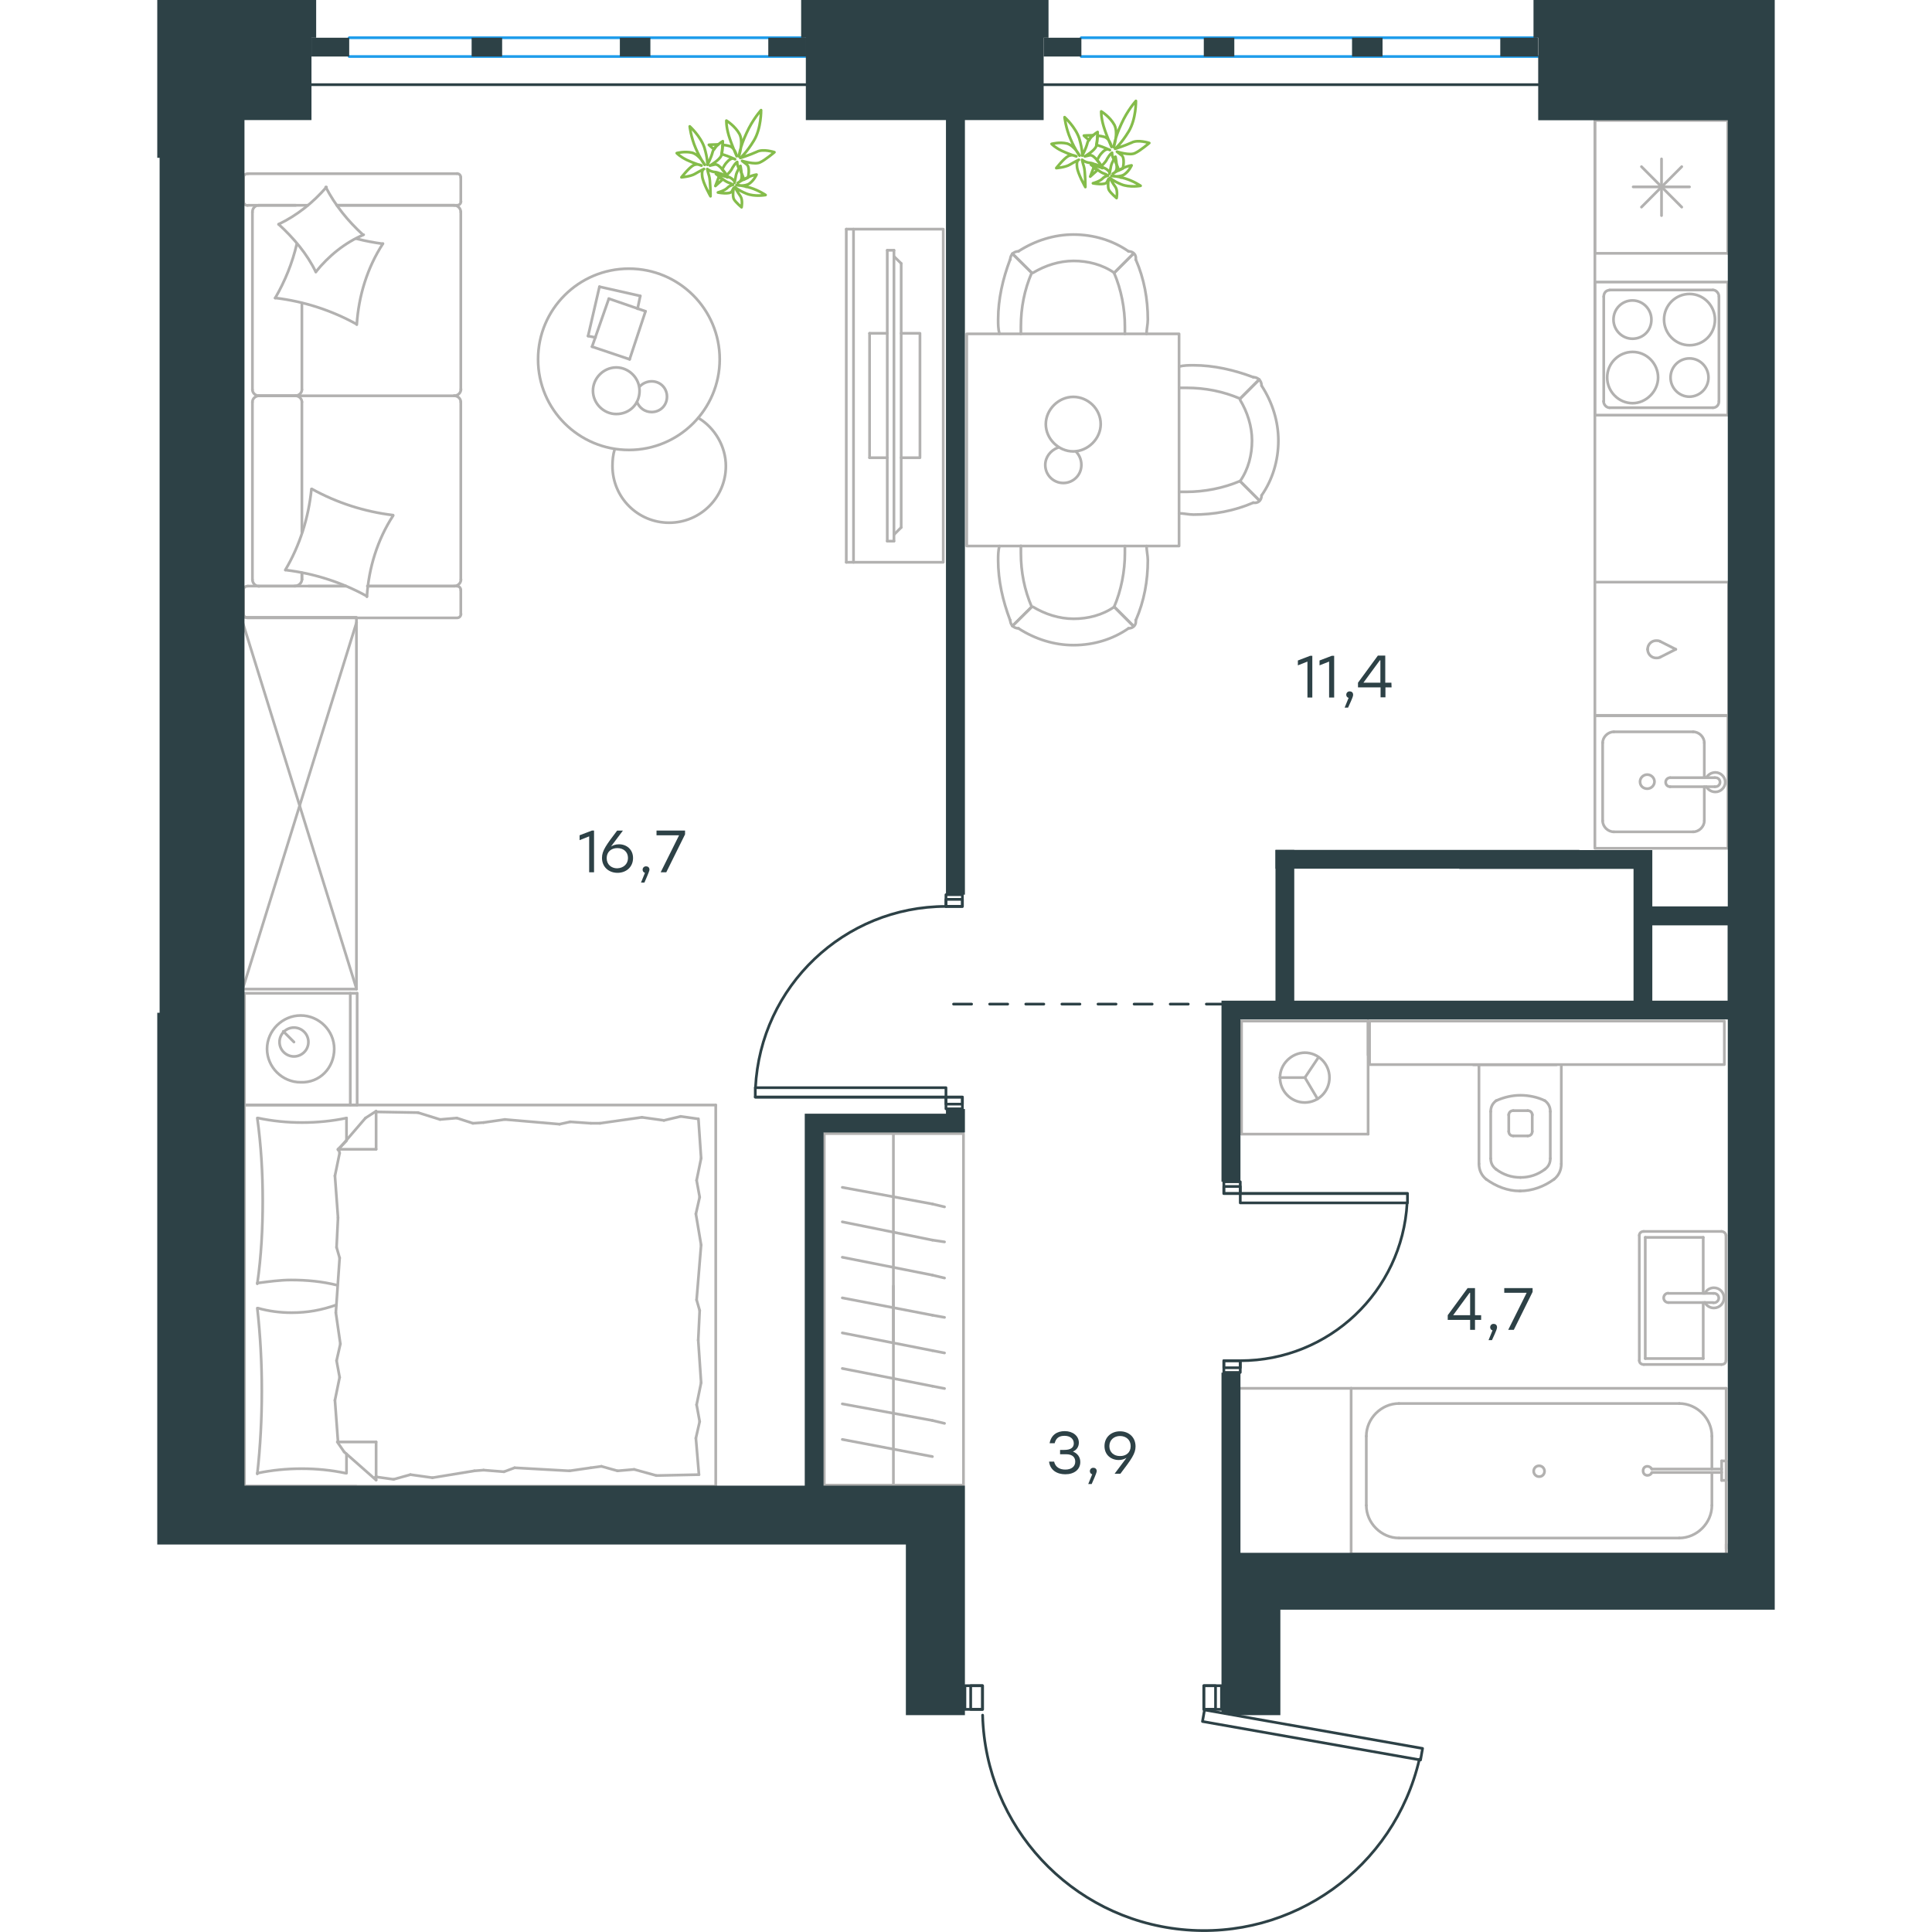 <?xml version="1.0" encoding="utf-8"?>
<!-- Generator: Adobe Illustrator 26.5.0, SVG Export Plug-In . SVG Version: 6.00 Build 0)  -->
<svg version="1.1" id="Слой_1" xmlns="http://www.w3.org/2000/svg" xmlns:xlink="http://www.w3.org/1999/xlink" x="0px" y="0px"
	 viewBox="0 0 895.8 1070" style="enable-background:new 0 0 895.8 1070;" xml:space="preserve" width="200" height="200">
<style type="text/css">
	.st0{fill:none;stroke:#2D4146;stroke-width:1.5;stroke-linecap:round;stroke-linejoin:round;stroke-miterlimit:10;}
	.st1{fill:none;stroke:#2D4146;stroke-width:1.5;stroke-linecap:round;stroke-linejoin:round;stroke-miterlimit:10;}
	.st2{fill:none;stroke:#2D4146;stroke-width:1.5;stroke-linecap:round;stroke-linejoin:round;stroke-miterlimit:22.926;}
	.st3{fill:none;stroke:#1D9CEB;stroke-width:1.5;stroke-linecap:round;stroke-linejoin:round;stroke-miterlimit:22.926;}
	.st4{fill:none;stroke:#B2B1B0;stroke-width:1.5;stroke-linecap:round;stroke-linejoin:round;stroke-miterlimit:22.926;}
	
		.st5{fill:none;stroke:#2D4146;stroke-width:1.5;stroke-linecap:round;stroke-linejoin:round;stroke-miterlimit:22.926;stroke-dasharray:10;}
	.st6{fill:#2D4146;}
	.st7{fill-rule:evenodd;clip-rule:evenodd;fill:#2D4146;}
	.st8{fill:none;stroke:#84BC4A;stroke-width:1.5;stroke-linecap:round;stroke-linejoin:round;stroke-miterlimit:22.926;}
</style>
<g>
	<rect x="436.8" y="607.6" class="st0" width="9.1" height="6.5"/>
	<rect x="436.8" y="495.5" class="st0" width="9.1" height="6.5"/>
	<rect x="331.2" y="602.4" class="st0" width="105.6" height="5.2"/>
	<rect x="436.8" y="607.6" class="st0" width="9.1" height="3.9"/>
	<rect x="436.8" y="498.1" class="st0" width="9.1" height="3.9"/>
	<line class="st0" x1="331.2" y1="607.6" x2="436.8" y2="607.6"/>
	<path class="st0" d="M436.8,502c-56.3,0-102.7,44.2-105.5,100.4"/>
</g>
<g>
	<rect x="590.7" y="654.5" class="st0" width="9.1" height="6.5"/>
	<rect x="590.7" y="753.6" class="st0" width="9.1" height="6.5"/>
	<rect x="599.8" y="661" class="st0" width="92.6" height="5.2"/>
	<rect x="590.7" y="657.1" class="st0" width="9.1" height="3.9"/>
	<rect x="590.7" y="753.6" class="st0" width="9.1" height="3.9"/>
	<line class="st0" x1="692.4" y1="661" x2="599.8" y2="661"/>
	<path class="st0" d="M599.8,753.6c49.1,0,89.7-38.3,92.4-87.4"/>
</g>
<g>
	<rect x="579.6" y="933.6" class="st0" width="9.8" height="13.1"/>
	<rect x="447.3" y="933.6" class="st0" width="9.8" height="13.1"/>
	
		<rect x="636.1" y="899.3" transform="matrix(0.174 -0.985 0.985 0.174 -417.621 1423.483)" class="st1" width="6.5" height="122.6"/>
	<rect x="579.6" y="933.6" class="st0" width="6.5" height="13.1"/>
	<rect x="450.5" y="933.6" class="st0" width="6.5" height="13.1"/>
	<path class="st0" d="M457.1,949.9c1.6,61.7,48.8,112.5,110.2,118.7s117.8-34.2,131.7-94.3"/>
</g>
<line class="st2" x1="764.7" y1="46.9" x2="490.9" y2="46.9"/>
<line class="st3" x1="763.4" y1="20.9" x2="511.7" y2="20.9"/>
<line class="st3" x1="764.7" y1="31.3" x2="511.7" y2="31.3"/>
<line class="st2" x1="359.2" y1="46.9" x2="85.4" y2="46.9"/>
<line class="st3" x1="357.9" y1="20.9" x2="106.3" y2="20.9"/>
<line class="st3" x1="359.3" y1="31.3" x2="106.3" y2="31.3"/>
<g>
	<line class="st4" x1="80.1" y1="294.9" x2="80.1" y2="222.6"/>
	<line class="st4" x1="168.1" y1="98.3" x2="168.1" y2="111.6"/>
	<line class="st4" x1="168.1" y1="117.4" x2="168.1" y2="215.8"/>
	<line class="st4" x1="104.4" y1="324.6" x2="83.8" y2="324.6"/>
	<line class="st4" x1="164.5" y1="324.6" x2="116.4" y2="324.6"/>
	<line class="st4" x1="164.5" y1="113.7" x2="99.5" y2="113.7"/>
	<line class="st4" x1="76.7" y1="219.2" x2="56.1" y2="219.2"/>
	<line class="st4" x1="80.1" y1="215.8" x2="80.1" y2="167.9"/>
	<line class="st4" x1="47.8" y1="340" x2="47.8" y2="326.8"/>
	<line class="st4" x1="56.1" y1="219.2" x2="76.7" y2="219.2"/>
	<line class="st4" x1="52.7" y1="117.4" x2="52.7" y2="215.8"/>
	<line class="st4" x1="99.5" y1="113.7" x2="166" y2="113.7"/>
	<line class="st4" x1="168.1" y1="222.6" x2="168.1" y2="321"/>
	<line class="st4" x1="168.1" y1="326.8" x2="168.1" y2="340"/>
	<line class="st4" x1="80.1" y1="321" x2="80.1" y2="317.3"/>
	<line class="st4" x1="50.2" y1="324.6" x2="104.4" y2="324.6"/>
	<line class="st4" x1="80.1" y1="321" x2="80.1" y2="317.3"/>
	<line class="st4" x1="56.1" y1="324.6" x2="76.7" y2="324.6"/>
	<line class="st4" x1="56.1" y1="219.2" x2="76.7" y2="219.2"/>
	<line class="st4" x1="52.7" y1="222.6" x2="52.7" y2="321"/>
	<line class="st4" x1="116.4" y1="324.6" x2="166" y2="324.6"/>
	<line class="st4" x1="50.2" y1="96.2" x2="166" y2="96.2"/>
	<line class="st4" x1="47.8" y1="111.6" x2="47.8" y2="98.3"/>
	<line class="st4" x1="83.4" y1="113.7" x2="50.2" y2="113.7"/>
	<line class="st4" x1="76.7" y1="219.2" x2="164.5" y2="219.2"/>
	<line class="st4" x1="76.7" y1="113.7" x2="56.1" y2="113.7"/>
	<path class="st4" d="M50.2,324.6c-1.8,0-2.5,1.2-2.5,2.2"/>
	<path class="st4" d="M166,113.7c1.5,0,2.2-1.2,2.2-2.2"/>
	<path class="st4" d="M47.8,111.6c0,1.5,1.2,2.2,2.2,2.2"/>
	<path class="st4" d="M80.1,222.6c0-1.7-1.5-3.4-3.7-3.4"/>
	<path class="st4" d="M56.1,113.7c-1.7,0-3.4,1.5-3.4,3.7"/>
	<path class="st4" d="M52.7,321c0,1.8,1.5,3.7,3.7,3.7"/>
	<path class="st4" d="M168.1,222.6c0-1.7-1.5-3.4-3.7-3.4"/>
	<path class="st4" d="M56.4,219.2c-1.8,0-3.7,1.4-3.7,3.4"/>
	<path class="st4" d="M164.5,219.2c1.8,0,3.7-1.5,3.7-3.7"/>
	<path class="st4" d="M47.8,340c0,1.5,1.2,2.2,2.2,2.2h116c1.5,0,2.2-1.2,2.2-2.2"/>
	<path class="st4" d="M52.7,215.8c0,1.7,1.5,3.4,3.7,3.4"/>
	<path class="st4" d="M168.1,98.3c0-1.5-1.2-2.2-2.2-2.2"/>
	<path class="st4" d="M164.5,324.6c1.8,0,3.7-1.5,3.7-3.7"/>
	<path class="st4" d="M168.1,326.8c0-1.5-1.2-2.2-2.2-2.2"/>
	<path class="st4" d="M168.1,117.4c0-1.8-1.5-3.7-3.7-3.7"/>
	<path class="st4" d="M76,324.6c2,0,4.1-1.5,4.1-3.7"/>
	<path class="st4" d="M76.4,219.2c1.8,0,3.7-1.4,3.7-3.4"/>
	<path class="st4" d="M50.2,96.2c-1.8,0-2.5,1.2-2.5,2.2"/>
	<path class="st4" d="M85.6,270.8c13.9,7.7,29.2,12.6,45,14.5"/>
	<path class="st4" d="M93.3,103.6c5.2,10.1,12.3,18.8,20.6,26.4"/>
	<path class="st4" d="M114.3,130c-10.2,4.3-19.4,11.7-26.5,20.6"/>
	<path class="st4" d="M130.6,285.6c-8.6,13.2-13.5,28.9-14.5,44.9"/>
	<path class="st4" d="M110.3,179.5c-13.9-7.7-29.2-12.6-45-14.5"/>
	<path class="st4" d="M65.3,165.1c5.5-9.5,9.5-19.4,12-30.1"/>
	<path class="st4" d="M125,134.9c-8.6,13.2-13.5,28.9-14.5,44.9"/>
	<path class="st4" d="M116.1,330.2c-13.9-7.7-29.2-12.6-45-14.5"/>
	<path class="st4" d="M70.9,315.7c8-13.5,12.9-28.9,14.5-44.9"/>
	<path class="st4" d="M87.8,150.6c-4.9-10.1-12.3-18.8-20.6-26.4"/>
	<path class="st4" d="M110.3,132.2c4.6,1.2,9.9,2.2,14.5,2.8"/>
	<path class="st4" d="M67.2,124.2c10.2-4.9,19.1-12,26.5-20.6"/>
</g>
<g>
	<line class="st4" x1="244.9" y1="158.8" x2="267.5" y2="163.9"/>
	<line class="st4" x1="267.5" y1="163.9" x2="266" y2="171"/>
	<line class="st4" x1="242.7" y1="186.9" x2="238.6" y2="186.1"/>
	<line class="st4" x1="238.6" y1="186.1" x2="244.9" y2="158.8"/>
	<line class="st4" x1="250.1" y1="165.4" x2="270.4" y2="172.4"/>
	<line class="st4" x1="270.4" y1="172.4" x2="261.6" y2="199"/>
	<line class="st4" x1="261.6" y1="199" x2="240.8" y2="192"/>
	<line class="st4" x1="240.8" y1="192" x2="250.1" y2="165.4"/>
	<ellipse class="st4" cx="261.2" cy="199" rx="50.3" ry="50.2"/>
	<path class="st4" d="M267.1,216.4c0-7-5.9-12.9-12.9-12.9s-12.9,5.9-12.9,12.9s5.9,12.9,12.9,12.9
		C261.6,229.3,267.1,223.8,267.1,216.4z"/>
	<path class="st4" d="M267.1,214.2c1.5-1.8,4.1-3,6.7-3c4.8,0,8.5,3.7,8.5,8.5s-3.7,8.5-8.5,8.5c-3.7,0-6.7-2.2-8.1-5.5"/>
	<path class="st4" d="M299.7,231.5c9.2,5.5,15.2,15.9,15.2,26.6c0,17.4-14.1,31.4-31.4,31.4c-17.4,0-31.4-14-31.4-31.4
		c0-3.1,0.3-6.2,1.2-9.2"/>
</g>
<g>
	<g>
		<line class="st4" x1="385.6" y1="126.9" x2="385.6" y2="311.4"/>
		<polyline class="st4" points="381.6,311.4 435.3,311.4 435.3,126.9 381.6,126.9 		"/>
		<line class="st4" x1="381.6" y1="126.9" x2="381.6" y2="311.4"/>
	</g>
	<g>
		<polyline class="st4" points="412,253.5 422.4,253.5 422.4,184.6 412,184.6 		"/>
		<line class="st4" x1="404.3" y1="184.6" x2="394.5" y2="184.6"/>
		<line class="st4" x1="394.5" y1="184.6" x2="394.5" y2="253.5"/>
		<line class="st4" x1="394.5" y1="253.5" x2="404.3" y2="253.5"/>
		<line class="st4" x1="404.3" y1="138.6" x2="408" y2="138.6"/>
		<line class="st4" x1="412" y1="292.1" x2="408" y2="296.1"/>
		<line class="st4" x1="408" y1="142" x2="412" y2="145.9"/>
		<line class="st4" x1="408" y1="299.7" x2="408" y2="138.6"/>
		<line class="st4" x1="404.3" y1="138.6" x2="404.3" y2="299.7"/>
		<line class="st4" x1="404.3" y1="299.7" x2="408" y2="299.7"/>
		<line class="st4" x1="412" y1="145.9" x2="412" y2="292.1"/>
	</g>
</g>
<g>
	<line class="st4" x1="48.3" y1="612" x2="48.3" y2="550.1"/>
	<line class="st4" x1="110.7" y1="550.1" x2="110.7" y2="612"/>
	<line class="st4" x1="110.7" y1="612" x2="48.3" y2="612"/>
	<line class="st4" x1="48.3" y1="550.1" x2="110.7" y2="550.1"/>
	<line class="st4" x1="75.7" y1="577.1" x2="69.8" y2="571.2"/>
	<line class="st4" x1="106.9" y1="550.1" x2="106.9" y2="612"/>
	<path class="st4" d="M98,580.9c0-10.1-8.4-18.5-18.6-18.5c-10.1,0-18.6,8.4-18.6,18.5s8.4,18.5,18.6,18.5
		C90,599.8,98,591.4,98,580.9z"/>
	<path class="st4" d="M83.7,577.1c0-4.6-3.8-8-8-8c-4.6,0-8,3.8-8,8c0,4.6,3.8,8,8,8C79.9,585.1,83.7,581.7,83.7,577.1z"/>
	<line class="st4" x1="48.3" y1="823.1" x2="48.3" y2="612"/>
	<line class="st4" x1="104.8" y1="805.2" x2="104.8" y2="815.9"/>
	<line class="st4" x1="100.1" y1="636.5" x2="121.2" y2="636.5"/>
	<line class="st4" x1="104.8" y1="631.8" x2="100.1" y2="636.5"/>
	<line class="st4" x1="309.3" y1="823.1" x2="48.3" y2="823.1"/>
	<line class="st4" x1="121.2" y1="615.4" x2="121.2" y2="636.5"/>
	<line class="st4" x1="48.3" y1="612" x2="309.3" y2="612"/>
	<line class="st4" x1="121.2" y1="819.7" x2="103.5" y2="804.1"/>
	<line class="st4" x1="103.5" y1="804.1" x2="99.7" y2="798.6"/>
	<line class="st4" x1="104.8" y1="619.2" x2="104.8" y2="631.5"/>
	<line class="st4" x1="100.1" y1="798.6" x2="121.2" y2="798.6"/>
	<line class="st4" x1="100.1" y1="636.9" x2="115.3" y2="619.2"/>
	<line class="st4" x1="115.3" y1="619.2" x2="121.2" y2="615.4"/>
	<line class="st4" x1="121.2" y1="819.7" x2="121.2" y2="798.6"/>
	<line class="st4" x1="300.4" y1="725.8" x2="299.6" y2="742.2"/>
	<line class="st4" x1="298.3" y1="672.3" x2="301.2" y2="689.5"/>
	<line class="st4" x1="298.7" y1="653.7" x2="300.4" y2="663"/>
	<line class="st4" x1="300.4" y1="663" x2="298.3" y2="672.3"/>
	<line class="st4" x1="298.7" y1="719.9" x2="300.4" y2="725.8"/>
	<line class="st4" x1="301.2" y1="689.5" x2="298.7" y2="719.9"/>
	<line class="st4" x1="299.7" y1="619.6" x2="301.2" y2="641.5"/>
	<line class="st4" x1="301.2" y1="641.5" x2="298.7" y2="653.7"/>
	<line class="st4" x1="298.3" y1="796.5" x2="300" y2="816.7"/>
	<line class="st4" x1="298.7" y1="778" x2="300.4" y2="787.3"/>
	<line class="st4" x1="300.4" y1="787.3" x2="298.3" y2="796.5"/>
	<line class="st4" x1="299.6" y1="742.2" x2="301.2" y2="765.8"/>
	<line class="st4" x1="301.2" y1="765.8" x2="298.7" y2="778"/>
	<line class="st4" x1="309.3" y1="823.1" x2="309.3" y2="612"/>
	<path class="st4" d="M55.4,724.5c1.7,15.2,2.5,30.3,2.5,45.9c0,15.2-0.8,30.7-2.5,45.9"/>
	<path class="st4" d="M99.2,722.7c-8.4,2.9-15.9,4.3-24.8,4.3c-6.3,0-12.6-0.8-18.6-2.5"/>
	<path class="st4" d="M55.4,815.9c8-1.7,16.4-2.5,24.5-2.5c8.4,0,16.4,0.8,24.5,2.5"/>
	<path class="st4" d="M55.4,710.6c6.3-0.8,12.6-1.7,18.6-1.7c8.9,0,17.3,0.8,25.7,2.9"/>
	<line class="st4" x1="174.8" y1="622.1" x2="180.7" y2="621.7"/>
	<line class="st4" x1="156.6" y1="620" x2="165.9" y2="619.2"/>
	<line class="st4" x1="165.9" y1="619.2" x2="174.8" y2="622.1"/>
	<line class="st4" x1="121.2" y1="615.8" x2="144.4" y2="616.2"/>
	<line class="st4" x1="144.4" y1="616.2" x2="156.6" y2="620"/>
	<line class="st4" x1="228.7" y1="621.3" x2="240.1" y2="622.1"/>
	<line class="st4" x1="180.7" y1="621.7" x2="192.5" y2="620"/>
	<line class="st4" x1="222.8" y1="622.6" x2="228.7" y2="621.3"/>
	<line class="st4" x1="192.5" y1="620" x2="222.8" y2="622.6"/>
	<line class="st4" x1="240.1" y1="622.1" x2="245.2" y2="622.1"/>
	<line class="st4" x1="280.6" y1="620.5" x2="289.9" y2="618.3"/>
	<line class="st4" x1="289.9" y1="618.3" x2="299.1" y2="619.6"/>
	<line class="st4" x1="245.2" y1="622.1" x2="268.4" y2="618.8"/>
	<line class="st4" x1="268.4" y1="618.8" x2="280.6" y2="620.5"/>
	<line class="st4" x1="246" y1="812.1" x2="240.1" y2="812.9"/>
	<line class="st4" x1="264.1" y1="813.8" x2="254.9" y2="814.6"/>
	<line class="st4" x1="254.9" y1="814.6" x2="246" y2="812.1"/>
	<line class="st4" x1="300" y1="816.7" x2="276.4" y2="817.2"/>
	<line class="st4" x1="276.4" y1="817.2" x2="264.1" y2="813.8"/>
	<line class="st4" x1="192" y1="815.1" x2="180.7" y2="814.2"/>
	<line class="st4" x1="240.1" y1="812.9" x2="228.3" y2="814.6"/>
	<line class="st4" x1="197.9" y1="812.9" x2="192" y2="815.1"/>
	<line class="st4" x1="228.3" y1="814.6" x2="197.9" y2="812.9"/>
	<line class="st4" x1="180.7" y1="814.2" x2="175.6" y2="814.6"/>
	<line class="st4" x1="121.6" y1="818" x2="120.8" y2="818"/>
	<line class="st4" x1="140.2" y1="816.7" x2="130.9" y2="819.3"/>
	<line class="st4" x1="130.9" y1="819.3" x2="121.6" y2="818"/>
	<line class="st4" x1="175.6" y1="814.6" x2="152.4" y2="818.4"/>
	<line class="st4" x1="152.4" y1="818.4" x2="140.2" y2="816.7"/>
	<path class="st4" d="M55.4,619.2c2.1,15.2,3,30.3,3,45.9c0,15.2-0.8,30.7-3,45.9"/>
	<path class="st4" d="M104.8,619.2c-8,1.7-16.4,2.5-24.5,2.5c-8.4,0-16.4-0.8-24.5-2.5"/>
	<line class="st4" x1="99.3" y1="690.8" x2="100.1" y2="674.4"/>
	<line class="st4" x1="101.4" y1="744.3" x2="98.9" y2="727"/>
	<line class="st4" x1="101" y1="762.8" x2="99.3" y2="753.6"/>
	<line class="st4" x1="99.3" y1="753.6" x2="101.4" y2="744.3"/>
	<line class="st4" x1="101" y1="696.7" x2="99.3" y2="690.8"/>
	<line class="st4" x1="98.9" y1="727" x2="101" y2="696.7"/>
	<line class="st4" x1="100.1" y1="798.6" x2="98.4" y2="775.5"/>
	<line class="st4" x1="98.4" y1="775.5" x2="101" y2="762.8"/>
	<line class="st4" x1="101" y1="638.6" x2="100.5" y2="636.5"/>
	<line class="st4" x1="100.1" y1="674.4" x2="98.4" y2="651.2"/>
	<line class="st4" x1="98.4" y1="651.2" x2="101" y2="638.6"/>
	<line class="st4" x1="48.3" y1="823.1" x2="110.2" y2="823.1"/>
</g>
<g>
	<rect x="47.3" y="341.9" class="st4" width="63" height="205.9"/>
	<line class="st4" x1="47.3" y1="547.8" x2="110.4" y2="344.6"/>
	<line class="st4" x1="47.3" y1="344.6" x2="110.4" y2="547.8"/>
</g>
<g>
	<line class="st4" x1="407.7" y1="822.3" x2="407.7" y2="712.2"/>
	<line class="st4" x1="436" y1="729.6" x2="429.3" y2="728.4"/>
	<line class="st4" x1="429.3" y1="728.4" x2="379.4" y2="718.8"/>
	<line class="st4" x1="436" y1="749.3" x2="429.3" y2="748"/>
	<line class="st4" x1="429.3" y1="748" x2="379.4" y2="738.2"/>
	<line class="st4" x1="436" y1="769" x2="429.3" y2="767.7"/>
	<line class="st4" x1="429.3" y1="767.7" x2="379.4" y2="757.9"/>
	<line class="st4" x1="436" y1="788.3" x2="429.3" y2="786.7"/>
	<line class="st4" x1="429.3" y1="786.7" x2="379.4" y2="777.5"/>
	<line class="st4" x1="429.3" y1="806.7" x2="379.4" y2="797.2"/>
	<rect x="369.4" y="627.8" class="st4" width="77.1" height="194.7"/>
	<line class="st4" x1="407.7" y1="742.9" x2="407.7" y2="627.8"/>
	<line class="st4" x1="436" y1="668.4" x2="429.3" y2="666.8"/>
	<line class="st4" x1="429.3" y1="666.8" x2="379.4" y2="657.6"/>
	<line class="st4" x1="436" y1="687.8" x2="429.3" y2="686.8"/>
	<line class="st4" x1="429.3" y1="686.8" x2="379.4" y2="676.7"/>
	<line class="st4" x1="429.3" y1="706.2" x2="379.4" y2="696.3"/>
	<line class="st4" x1="436" y1="707.8" x2="429.3" y2="706.2"/>
</g>
<g>
	<line class="st4" x1="774.9" y1="589.7" x2="728.9" y2="589.7"/>
	<g>
		<line class="st4" x1="777.6" y1="644.6" x2="777.6" y2="589.7"/>
		<line class="st4" x1="738.5" y1="615.6" x2="738.5" y2="641.6"/>
		<line class="st4" x1="771.5" y1="641.6" x2="771.5" y2="615.6"/>
		<line class="st4" x1="748.5" y1="617.1" x2="748.5" y2="626.6"/>
		<line class="st4" x1="761.5" y1="626.6" x2="761.5" y2="617.1"/>
		<line class="st4" x1="759" y1="615.1" x2="751" y2="615.1"/>
		<line class="st4" x1="732" y1="589.7" x2="732" y2="644.6"/>
		<line class="st4" x1="751" y1="629.1" x2="759" y2="629.1"/>
		<path class="st4" d="M736,653.1c5.5,4,12,6.5,18.5,6.5c0,0,0,0,0.5,0"/>
		<path class="st4" d="M751,615.1c-1.5,0-2.5,1-2.5,2.5"/>
		<path class="st4" d="M741.5,609.6c-2,1.5-3,3.5-3,6"/>
		<path class="st4" d="M748.5,626.6c0,1.5,1,2.5,2.5,2.5"/>
		<path class="st4" d="M741.5,647.6c4,3,8.5,4.5,13.5,4.5"/>
		<path class="st4" d="M759,629.1c1.5,0,2.5-1,2.5-2.5"/>
		<path class="st4" d="M761.5,617.6c0-1.5-1-2.5-2.5-2.5"/>
		<path class="st4" d="M771.5,615.6c0-2.5-1-4.5-3-6"/>
		<path class="st4" d="M768.5,609.6c-4-2-9-3-13.5-3s-9,1-13.5,3"/>
		<path class="st4" d="M768.5,647.6c2-1.5,3-3.5,3-6"/>
		<path class="st4" d="M754.6,659.6L754.6,659.6c7,0,13.5-2.5,19-6.5"/>
		<path class="st4" d="M732,644.6c0,3.5,1.5,6.5,4,8.5"/>
		<path class="st4" d="M773.6,653.1c2.5-2,4-5,4-8.5"/>
		<path class="st4" d="M755,652.1L755,652.1c5,0,9.5-1.5,13.5-4.5"/>
		<path class="st4" d="M738.5,641.6c0,2.5,1,4.5,3,6"/>
	</g>
	<rect x="671.4" y="565.5" class="st4" width="196.5" height="24.1"/>
</g>
<g>
	<line class="st4" x1="824.1" y1="685.3" x2="856.2" y2="685.3"/>
	<line class="st4" x1="856.2" y1="685.3" x2="856.2" y2="716.3"/>
	<line class="st4" x1="856.2" y1="721.4" x2="856.2" y2="752.4"/>
	<line class="st4" x1="824.1" y1="752.4" x2="824.1" y2="685.3"/>
	<line class="st4" x1="856.2" y1="752.4" x2="824.1" y2="752.4"/>
	<line class="st4" x1="868.8" y1="753.5" x2="868.8" y2="684.2"/>
	<line class="st4" x1="823.3" y1="755.7" x2="866.3" y2="755.7"/>
	<line class="st4" x1="820.8" y1="684.2" x2="820.8" y2="753.5"/>
	<line class="st4" x1="866.3" y1="682" x2="823.3" y2="682"/>
	<path class="st4" d="M823.3,682c-1.5,0-2.5,0.9-2.5,2.2"/>
	<path class="st4" d="M820.8,753.5c0,1.3,1,2.2,2.5,2.2"/>
	<path class="st4" d="M866.3,755.7c1.5,0,2.5-0.9,2.5-2.2"/>
	<path class="st4" d="M868.8,684.2c0-0.9-1-2.2-2.5-2.2"/>
	<line class="st4" x1="836.9" y1="721.4" x2="861.8" y2="721.4"/>
	<line class="st4" x1="861.8" y1="716.3" x2="836.9" y2="716.3"/>
	<path class="st4" d="M836.9,721.4L836.9,721.4c-1.4,0-2.6-1.1-2.6-2.6c0-1.4,1.1-2.6,2.5-2.6l0,0"/>
	<path class="st4" d="M857.1,716.3c0.9-1.9,2.9-3.1,5-3.1c3.1,0,5.6,2.5,5.6,5.6s-2.5,5.6-5.6,5.6c-2.1,0-4.1-1.2-5-3.1"/>
	<path class="st4" d="M861.8,716.3c0.1,0,0.2,0,0.4,0c1.4,0,2.6,1.1,2.6,2.6c0,1.4-1.2,2.6-2.6,2.6c-0.1,0-0.2,0-0.4,0"/>
</g>
<g>
	<line class="st4" x1="861" y1="816.3" x2="861" y2="833.7"/>
	<line class="st4" x1="861" y1="795.4" x2="861" y2="813.6"/>
	<line class="st4" x1="842.9" y1="851.8" x2="687.7" y2="851.8"/>
	<line class="st4" x1="669.6" y1="833.7" x2="669.6" y2="795.4"/>
	<line class="st4" x1="661.2" y1="768.9" x2="868.9" y2="768.9"/>
	<line class="st4" x1="661.2" y1="860.6" x2="661.2" y2="768.9"/>
	<line class="st4" x1="687.7" y1="777.3" x2="842.9" y2="777.3"/>
	<line class="st4" x1="868.9" y1="860.6" x2="661.2" y2="860.6"/>
	<line class="st4" x1="868.9" y1="768.9" x2="868.9" y2="860.6"/>
	<path class="st4" d="M669.6,833.7c0,9.8,8.3,18.1,18.1,18.1"/>
	<path class="st4" d="M861,795.4c0-9.8-8.3-18.1-18.1-18.1"/>
	<path class="st4" d="M687.7,777.3c-9.8,0-18.1,8.3-18.1,18.1"/>
	<path class="st4" d="M842.9,851.8c9.8,0,18.1-8.3,18.1-18.1"/>
	<line class="st4" x1="868.9" y1="855.2" x2="868.9" y2="857.7"/>
	<line class="st4" x1="866.4" y1="815.5" x2="827.7" y2="815.5"/>
	<line class="st4" x1="827.7" y1="813.6" x2="866.4" y2="813.6"/>
	<line class="st4" x1="868.9" y1="809.1" x2="868.9" y2="819.9"/>
	<line class="st4" x1="868.9" y1="819.9" x2="866.4" y2="819.9"/>
	<line class="st4" x1="866.4" y1="819.9" x2="866.4" y2="809.1"/>
	<line class="st4" x1="866.4" y1="809.1" x2="868.9" y2="809.1"/>
	<path class="st4" d="M827.7,813.6c-0.5-1-1.5-1.5-2.4-1.5c-1.5,0-2.4,1-2.4,2.5s1,2.5,2.4,2.5c1,0,2-0.5,2.4-1.5"/>
	<path class="st4" d="M768.3,814.8c0-1.6-1.3-3-3-3s-3,1.3-3,3c0,1.6,1.3,3,3,3C767.2,817.8,768.3,816.4,768.3,814.8z"/>
</g>
<g>
	<line class="st4" x1="600.5" y1="565.5" x2="600.5" y2="628.1"/>
	<g>
		<line class="st4" x1="670.6" y1="628.1" x2="600.5" y2="628.1"/>
		<line class="st4" x1="670.6" y1="584.3" x2="670.6" y2="565.5"/>
		<line class="st4" x1="670.6" y1="628.1" x2="670.6" y2="565.5"/>
		<line class="st4" x1="635.6" y1="596.8" x2="643.1" y2="585.6"/>
		<line class="st4" x1="635.6" y1="596.8" x2="621.8" y2="596.8"/>
		<line class="st4" x1="635.6" y1="596.8" x2="642.6" y2="608.6"/>
		<path class="st4" d="M621.8,596.8c0,7.6,6.2,13.8,13.7,13.8c7.6,0,13.7-6.2,13.7-13.8S643,583,635.5,583
			C628.3,583.1,621.8,589.2,621.8,596.8z"/>
		<line class="st4" x1="670.6" y1="565.5" x2="600.5" y2="565.5"/>
	</g>
</g>
<line class="st4" x1="661.2" y1="768.9" x2="599.8" y2="768.9"/>
<g>
	<rect x="448.3" y="184.9" class="st4" width="117.6" height="117.5"/>
	<path class="st4" d="M530,336.1c-6.6,4.6-14.6,6.6-22.5,6.6c-8,0-15.9-2.6-22.5-6.6"/>
	<path class="st4" d="M547.9,302.4c0,2.6,0.7,5.3,0.7,7.9c0,11.3-2,22.5-6.6,33.1"/>
	<path class="st4" d="M472.3,343.4c-4-10.6-6.6-21.8-6.6-33.1c0-2.6,0-5.3,0.7-7.9"/>
	<path class="st4" d="M535.9,302.4c0,1.3,0,2.6,0,4c0,9.9-2,20.5-6,29.8"/>
	<path class="st4" d="M484.3,336.1c-4-9.3-6-19.2-6-29.8c0-1.3,0-2.6,0-4"/>
	<path class="st4" d="M537.9,348c-8.6,6-19.2,9.3-30.5,9.3c-10.6,0-21.2-3.3-30.5-9.3"/>
	<line class="st4" x1="530" y1="336.1" x2="540.6" y2="346.7"/>
	<line class="st4" x1="484.3" y1="336.1" x2="473.6" y2="346.7"/>
	<line class="st4" x1="530" y1="336.1" x2="540.6" y2="346.7"/>
	<line class="st4" x1="484.3" y1="336.1" x2="473.6" y2="346.7"/>
	<path class="st4" d="M477,348c-2.7,0-4.6-2-4.6-4.6"/>
	<path class="st4" d="M541.9,343.4c0.5,2.6-1.3,4.6-4,4.6"/>
	<path class="st4" d="M530,151.1c-6.6-4.6-14.6-6.6-22.5-6.6c-8,0-15.9,2.6-22.5,6.6"/>
	<path class="st4" d="M547.9,184.9c0-2.6,0.7-5.3,0.7-7.9c0-11.3-2-22.5-6.6-33.1"/>
	<path class="st4" d="M472.3,143.8c-4,10.6-6.6,21.8-6.6,33.1c0,2.6,0,5.3,0.7,7.9"/>
	<path class="st4" d="M535.9,184.9c0-1.3,0-2.6,0-4c0-9.9-2-20.5-6-29.8"/>
	<path class="st4" d="M484.3,151.1c-4,9.3-6,19.2-6,29.8c0,1.3,0,2.6,0,4"/>
	<path class="st4" d="M537.9,139.2c-8.6-6-19.2-9.3-30.5-9.3c-10.6,0-21.2,3.3-30.5,9.3"/>
	<line class="st4" x1="530" y1="151.1" x2="540.6" y2="140.5"/>
	<line class="st4" x1="484.3" y1="151.1" x2="473.6" y2="140.5"/>
	<line class="st4" x1="530" y1="151.1" x2="540.6" y2="140.5"/>
	<line class="st4" x1="484.3" y1="151.1" x2="473.6" y2="140.5"/>
	<path class="st4" d="M477,139.2c-2.7,0-4.6,2-4.6,4.6"/>
	<path class="st4" d="M541.9,143.8c0.5-2.6-1.3-4.6-4-4.6"/>
	<path class="st4" d="M599.7,266.5c4.6-6.6,6.6-14.6,6.6-22.5s-2.6-15.9-6.6-22.5"/>
	<path class="st4" d="M565.9,284.3c2.7,0,5.3,0.7,8,0.7c11.3,0,22.5-2,33.1-6.6"/>
	<path class="st4" d="M607,208.9c-10.6-4-21.9-6.6-33.1-6.6c-2.6,0-5.3,0-8,0.7"/>
	<path class="st4" d="M565.9,272.4c1.3,0,2.7,0,4,0c9.9,0,20.5-2,29.8-6"/>
	<path class="st4" d="M599.7,220.8c-9.3-4-19.2-6-29.8-6c-1.3,0-2.6,0-4,0"/>
	<path class="st4" d="M611.6,274.4c6-8.6,9.3-19.2,9.3-30.4c0-10.6-3.3-21.2-9.3-30.4"/>
	<line class="st4" x1="599.7" y1="266.5" x2="610.3" y2="277.1"/>
	<line class="st4" x1="599.7" y1="220.8" x2="610.3" y2="210.2"/>
	<line class="st4" x1="599.7" y1="266.5" x2="610.3" y2="277.1"/>
	<line class="st4" x1="599.7" y1="220.8" x2="610.3" y2="210.2"/>
	<path class="st4" d="M611.6,213.5c0-2.6-2-4.6-4.6-4.6"/>
	<path class="st4" d="M607,278.4c2.7,0.5,4.6-1.3,4.6-4"/>
	<path class="st4" d="M507.3,219.8c-8.1,0-15.2,7-15.2,15.1s7,15.1,15.2,15.1c8.1,0,15.2-7,15.2-15.1
		C522.5,226.4,515.4,219.8,507.3,219.8z"/>
	<path class="st4" d="M508.8,250.1c1.8,1.8,3,4.4,3,7.4c0,5.5-4.4,10-10,10c-5.5,0-10-4.4-10-10c0-4.4,3-8.1,7-9.6"/>
</g>
<g>
	<line class="st4" x1="869.8" y1="66.7" x2="869.8" y2="140.3"/>
	<line class="st4" x1="833.1" y1="88" x2="833.1" y2="119.4"/>
	<line class="st4" x1="822" y1="114.7" x2="844.3" y2="92.3"/>
	<line class="st4" x1="822" y1="92.3" x2="844.3" y2="114.7"/>
	<line class="st4" x1="817.4" y1="103.5" x2="848.6" y2="103.5"/>
	<line class="st4" x1="869.8" y1="140.3" x2="796.2" y2="140.3"/>
	<line class="st4" x1="796.2" y1="66.7" x2="796.2" y2="140.3"/>
	<line class="st4" x1="869.8" y1="66.7" x2="796.2" y2="66.7"/>
</g>
<g>
	<rect x="796.2" y="396.2" class="st4" width="73.7" height="73.6"/>
	<line class="st4" x1="837.9" y1="435.7" x2="862.6" y2="435.7"/>
	<line class="st4" x1="856.8" y1="430.7" x2="856.8" y2="411.4"/>
	<line class="st4" x1="800.5" y1="411.4" x2="800.5" y2="454.6"/>
	<line class="st4" x1="856.8" y1="454.6" x2="856.8" y2="435.7"/>
	<line class="st4" x1="806.7" y1="460.7" x2="850.6" y2="460.7"/>
	<line class="st4" x1="862.6" y1="430.7" x2="837.9" y2="430.7"/>
	<line class="st4" x1="850.6" y1="405.3" x2="806.7" y2="405.3"/>
	<path class="st4" d="M837.9,435.7L837.9,435.7c-1.5,0-2.5-1.1-2.5-2.5s1.1-2.5,2.5-2.5"/>
	<path class="st4" d="M850.6,405.3c3.3,0,6.2,2.9,6.2,6.1"/>
	<path class="st4" d="M857.9,430.7c1.1-1.8,2.9-2.9,5.1-2.9c2.9,0,5.4,2.5,5.4,5.4s-2.5,5.4-5.4,5.4c-2.2,0-4-1.1-5.1-2.9"/>
	<path class="st4" d="M806.7,460.7c-3.3,0-6.2-2.9-6.2-6.1"/>
	<path class="st4" d="M856.8,454.6c0,3.2-2.9,6.1-6.2,6.1"/>
	<path class="st4" d="M800.5,411.4c0-3.2,2.9-6.1,6.2-6.1"/>
	<path class="st4" d="M862.6,430.7h0.4c1.5,0,2.5,1.1,2.5,2.5s-1.1,2.5-2.5,2.5h-0.4"/>
	<path class="st4" d="M825.2,436.8c2.2,0,4-1.8,4-3.9s-1.8-3.9-4-3.9s-4,1.8-4,3.9C821.2,435.3,823,436.8,825.2,436.8z"/>
</g>
<g>
	<path class="st4" d="M827.5,177c0-5.8-4.7-10.6-10.5-10.6s-10.5,4.7-10.5,10.6c0,5.8,4.7,10.6,10.5,10.6S827.5,183.2,827.5,177z"/>
	<path class="st4" d="M831.2,209.1c0-7.6-6.2-14.2-14.1-14.2c-7.6,0-14.1,6.2-14.1,14.2c0,7.6,6.2,14.2,14.1,14.2
		C824.6,223.3,831.2,216.7,831.2,209.1z"/>
	<path class="st4" d="M859.1,209.1c0-5.8-4.7-10.6-10.5-10.6s-10.5,4.7-10.5,10.6c0,5.8,4.7,10.6,10.5,10.6
		C854.4,219.6,859.1,214.9,859.1,209.1z"/>
	<path class="st4" d="M862.7,177c0-7.6-6.2-14.2-14.1-14.2c-7.6,0-14.1,6.2-14.1,14.2c0,7.6,6.2,14.2,14.1,14.2S862.7,185,862.7,177
		z"/>
	<line class="st4" x1="801.1" y1="222.2" x2="801.1" y2="164.3"/>
	<line class="st4" x1="861.6" y1="225.8" x2="804.3" y2="225.8"/>
	<line class="st4" x1="864.9" y1="164.3" x2="864.9" y2="222.2"/>
	<line class="st4" x1="804.3" y1="160.6" x2="861.6" y2="160.6"/>
	<path class="st4" d="M864.9,222.2L864.9,222.2c0,2.2-1.4,3.6-3.3,3.6"/>
	<path class="st4" d="M801.1,164.3L801.1,164.3c0-2.2,1.4-3.6,3.3-3.6"/>
	<path class="st4" d="M804.3,225.8L804.3,225.8c-1.8,0-3.3-1.8-3.3-3.6"/>
	<path class="st4" d="M861.6,160.6L861.6,160.6c1.8,0,3.3,1.8,3.3,3.6"/>
	<rect x="796.2" y="156.2" class="st4" width="73.6" height="73.7"/>
</g>
<g>
	<rect x="796.2" y="322.4" class="st4" width="74" height="74"/>
	<line class="st4" x1="841" y1="359.6" x2="832.3" y2="355.2"/>
	<line class="st4" x1="832.3" y1="364" x2="841" y2="359.6"/>
	<path class="st4" d="M832.3,364c-0.7,0.4-1.5,0.4-2.2,0.4c-2.6,0-4.7-2.2-4.7-4.8"/>
	<path class="st4" d="M832.3,355.2c-0.7-0.4-1.5-0.4-2.2-0.4c-2.6,0-4.7,2.2-4.7,4.8"/>
</g>
<line class="st4" x1="796.2" y1="322.4" x2="796.2" y2="66.5"/>
<line class="st5" x1="441" y1="556.1" x2="676.3" y2="556.1"/>
<polygon class="st6" points="359.2,66.5 436.8,66.5 436.8,495.5 446,495.5 447.3,495.5 447.3,66.5 490.9,66.5 490.9,20.9 
	493.6,20.9 493.6,0 356.6,0 356.6,20.9 359.2,20.9 "/>
<polygon class="st6" points="436.8,627.2 447.3,627.2 447.3,614.2 436.8,614.2 436.8,616.8 369,616.8 358.6,616.8 358.6,822.8 
	48.3,822.8 48.3,66.5 85.4,66.5 85.4,20.9 88,20.9 88,0 85.4,0 0,0 0,87.4 1.3,87.4 1.3,560.9 0,560.9 0,855.4 61.3,855.4 
	74.3,855.4 348.1,855.4 361.2,855.4 414.6,855.4 414.6,914.1 414.6,946.7 414.6,949.9 447.3,949.9 447.3,946.7 447.3,914.1 
	447.3,855.4 447.3,822.8 369,822.8 369,627.2 "/>
<rect x="743.8" y="20.9" class="st7" width="20.9" height="10.4"/>
<rect x="661.7" y="20.9" class="st7" width="16.9" height="10.4"/>
<rect x="579.6" y="20.9" class="st7" width="16.9" height="10.4"/>
<rect x="490.9" y="20.9" class="st7" width="20.9" height="10.4"/>
<rect x="338.4" y="20.9" class="st7" width="20.9" height="10.4"/>
<rect x="256.2" y="20.9" class="st7" width="16.9" height="10.4"/>
<rect x="174.1" y="20.9" class="st7" width="16.9" height="10.4"/>
<rect x="85.4" y="20.9" class="st7" width="20.9" height="10.4"/>
<g>
	<path class="st6" d="M511.2,809.7c0,4.2-3.4,6.8-8.3,6.8c-4.5,0-8.4-2.2-9-7h2.8c0.7,3.1,3.2,4.4,6.2,4.4c3.4,0,5.5-1.7,5.5-4.4
		c0-2.3-1.4-4.1-5.1-4.1H500V803h2.4c3.5,0,5.2-1.3,5.2-3.6c0-2.6-2.1-4.2-5.1-4.2c-2.8,0-4.7,1-5.5,4.1h-2.8
		c0.9-4.7,4.2-6.7,8.4-6.7c4.4,0,7.8,2.6,7.8,6.4c0,2.2-1.2,4.1-3.3,4.9C509.6,804.9,511.2,806.9,511.2,809.7z"/>
	<path class="st6" d="M517.5,821.9h-1.9l2.2-5.4c-0.8-0.2-1.3-0.9-1.3-1.7c0-1.1,0.8-1.9,1.9-1.9c0.8,0,1.9,0.4,1.9,1.9
		C520.2,815.4,520.1,816.1,517.5,821.9z"/>
	<path class="st6" d="M541.8,801.1c0,4-2.4,7.2-8.4,15.1h-3.2l6.6-8.8c-1.2,0.7-2.6,1.2-4.3,1.2c-4.1,0-7.9-2.7-7.9-7.7
		s3.8-8.2,8.6-8.2C537.9,792.7,541.8,795.8,541.8,801.1z M539.1,800.9c0-3.5-2.6-5.6-5.9-5.6c-3.3,0-5.9,2.2-5.9,5.6
		c0,3.5,2.6,5.5,5.8,5.5C536.6,806.5,539.1,804.4,539.1,800.9z"/>
</g>
<g>
	<path class="st6" d="M241.9,460v23.1h-2.7v-19.9l-5.3,2.1v-2.7l6.8-2.6H241.9z"/>
	<path class="st6" d="M263.5,475.2c0,5-3.8,8.2-8.6,8.2c-4.7,0-8.6-3.1-8.6-8.3c0-4,2.4-7.2,8.4-15.1h3.2l-6.6,8.8
		c1.2-0.7,2.6-1.2,4.3-1.2C259.7,467.5,263.5,470.3,263.5,475.2z M260.7,475.2c0-3.5-2.6-5.5-5.9-5.5c-3.4,0-5.9,2.1-5.9,5.6
		s2.6,5.6,5.8,5.6C258.1,480.8,260.7,478.6,260.7,475.2z"/>
	<path class="st6" d="M269.8,488.8h-1.9l2.2-5.4c-0.8-0.2-1.3-0.9-1.3-1.7c0-1.1,0.8-1.9,1.9-1.9c0.8,0,1.9,0.4,1.9,1.9
		C272.5,482.2,272.4,482.9,269.8,488.8z"/>
	<path class="st6" d="M292.3,460v2.1l-10.4,21h-3.1l10.2-20.5h-12.5V460H292.3z"/>
</g>
<g>
	<path class="st6" d="M733.2,731h-3.4v5.5h-2.7V731h-12.4v-2.6l11-15h4.1v15h3.4L733.2,731L733.2,731z M727.1,728.4V716h-0.3
		l-9.1,12.4H727.1z"/>
	<path class="st6" d="M739.2,742.2h-1.9l2.2-5.4c-0.8-0.2-1.3-0.9-1.3-1.7c0-1.1,0.8-1.9,1.9-1.9c0.8,0,1.9,0.4,1.9,1.9
		C742,735.7,741.9,736.4,739.2,742.2z"/>
	<path class="st6" d="M761.7,713.4v2.1l-10.4,21h-3.1l10.2-20.5H746v-2.6H761.7z"/>
</g>
<g>
	<path class="st8" d="M322.9,87.5c0,0,3.3-2.7,7.5-9.6s4-16.9,4-16.9s-4.6,5-8.1,12.8c-3.6,7.7-4.2,12.8-4.2,12.8s2.7-7.7,0.4-12.3
		c-2.5-4.6-7.3-7.5-7.3-7.5s-0.2,3.1,1.3,8.2c1.5,5,4.4,11.5,4.4,11.5s-0.8-4.6-4-5.6c-0.8-0.2-2.3-0.6-3.8-0.6
		c-0.2,1.5-0.2,3.6-0.6,5c0.2,0.2,0.6,0.2,0.6,0.2c3.3,1,6.9,2.7,6.9,2.7s-1.7-1.7-4.6,1.7c-0.8,0.8-1.7,2.3-2.5,3.8
		c0.8,1,1.9,2.5,2.5,3.3c1.5-1.5,2.7-2.9,3.1-4c1.7-2.9,2.7-3.3,2.7-3.3S321,91.2,322,93c0.4-0.6,0.6-0.8,0.6-0.8s0.2,1.3,0.6,2.9
		c0.6,1.3,1.3,2.7,1.7,4.4c0.6-0.4,1.3-0.6,2.1-1l0.2-0.2c0.6-2.9,0.6-6.1-0.6-7.1l-2.7-2.1c0,0,7.1,2.3,10,0.8
		c2.9-1.3,7.9-5.6,7.9-5.6s-6.3-2.1-9.8-0.2C328.3,85.8,322.9,87.5,322.9,87.5z M310.7,80c-2.7,0-5.2,0.2-5.2,0.2s1.3,1.3,2.9,2.5
		C309.1,81.5,309.7,80.6,310.7,80z M311.8,96.1c-0.2,0.2-0.2,0.6-0.4,0.8c0.8,0.2,2.1,0.6,3.1,0.8l0.2-0.2
		C314.1,97.1,313,96.5,311.8,96.1z M311,98c-1,2.7-1.9,5-1.9,5s1.9-1.7,4-3.6C312.4,99,311.6,98.4,311,98z M325.8,102.8
		c0,0.2,0.2,0.6,0.2,0.6h0.2c0-0.2,0.2-0.4,0.2-0.8C326,102.8,326,102.8,325.8,102.8z"/>
	<path class="st8" d="M304.7,91.3c0,0,0.2-3.3-1.7-9.6c-2.1-6.3-8.1-11.7-8.1-11.7s0.6,5.9,3.3,12.1c2.7,6.3,5,9.2,5,9.2
		s-2.7-5.4-6.9-6.7c-4.2-1-8.6,0.2-8.6,0.2s1.7,1.9,5.6,3.8c4,1.9,8.1,3.1,8.1,3.1s-2.1-1.3-4.4-0.2c-2.5,1.3-6.7,6.7-6.7,6.7
		s5-0.4,7.5-1.9s5-2.7,5-2.7s-1.5,0.2-1,4c0.4,3.8,4.6,11.1,4.6,11.1s0-8.8-0.8-11.3s-1-3.8-1-3.8s1.7,1.5,4.4,1.7
		c2.1,0.2,4.6,1.9,6.3,2.7c0.2,0.2,0.6,0.2,0.6,0.2c-0.8-1.5-4.6-7.7-7.1-7.1l-2.7,0.6c0,0,5.4-3.1,6.3-5.6c0.8-2.5,0.8-7.9,0.8-7.9
		s-4.6,2.7-5.6,5.9C306.8,87.3,304.7,91.3,304.7,91.3z"/>
	<path class="st8" d="M319.9,103.6c0,0,1.7,1.7,6.3,3.6c4.6,1.9,10.7,0.8,10.7,0.8s-3.6-2.5-8.4-4c-5-1.5-7.7-1.5-7.7-1.5
		s4.4,1,7.1-0.8c2.7-1.9,4-5,4-5s-1.9,0.2-4.8,1.5s-5.6,3.1-5.6,3.1s1.7-0.6,2.1-2.5s-0.6-6.9-0.6-6.9s-2.1,3.1-2.5,5.2
		s-0.8,4.2-0.8,4.2s0.6-0.8-1.7-2.5c-2.3-1.7-8.6-2.5-8.6-2.5s5,4.2,6.9,4.8c1.9,0.6,2.5,1.3,2.5,1.3s-1.7,0.2-3.1,1.7
		c-1.5,1.5-5.2,2.5-5.2,2.5s6.7,1.3,7.7-0.6l1-1.9c0,0-0.8,4.6,0.2,6.3c1,1.7,4.2,4.4,4.2,4.4s0.8-4-0.6-6.1
		C321.4,106.5,319.9,103.6,319.9,103.6z"/>
</g>
<g>
	<path class="st8" d="M530.5,82.4c0,0,3.3-2.7,7.5-9.6s4-16.9,4-16.9s-4.6,5-8.1,12.8c-3.6,7.7-4.2,12.8-4.2,12.8s2.7-7.7,0.4-12.3
		c-2.5-4.6-7.3-7.5-7.3-7.5s-0.2,3.1,1.3,8.2c1.5,5,4.4,11.5,4.4,11.5s-0.8-4.6-4-5.6c-0.8-0.2-2.3-0.6-3.8-0.6
		c-0.2,1.5-0.2,3.6-0.6,5c0.2,0.2,0.6,0.2,0.6,0.2c3.3,1,6.9,2.7,6.9,2.7s-1.7-1.7-4.6,1.7c-0.8,0.8-1.7,2.3-2.5,3.8
		c0.8,1,1.9,2.5,2.5,3.3c1.5-1.5,2.7-2.9,3.1-4c1.7-2.9,2.7-3.3,2.7-3.3s-0.2,1.5,0.8,3.3c0.4-0.6,0.6-0.8,0.6-0.8s0.2,1.3,0.6,2.9
		c0.6,1.3,1.3,2.7,1.7,4.4c0.6-0.4,1.3-0.6,2.1-1l0.2-0.2c0.6-2.9,0.6-6.1-0.6-7.1l-2.7-2.1c0,0,7.1,2.3,10,0.8
		c2.9-1.3,7.9-5.6,7.9-5.6s-6.3-2.1-9.8-0.2C535.9,80.7,530.5,82.4,530.5,82.4z M518.4,74.9c-2.7,0-5.2,0.2-5.2,0.2s1.3,1.3,2.9,2.5
		C516.7,76.3,517.3,75.5,518.4,74.9z M519.4,91c-0.2,0.2-0.2,0.6-0.4,0.8c0.8,0.2,2.1,0.6,3.1,0.8l0.2-0.2
		C521.7,92,520.7,91.4,519.4,91z M518.6,92.8c-1,2.7-1.9,5-1.9,5s1.9-1.7,4-3.6C520.1,93.9,519.2,93.3,518.6,92.8z M533.4,97.7
		c0,0.2,0.2,0.6,0.2,0.6h0.2c0-0.2,0.2-0.4,0.2-0.8C533.6,97.7,533.6,97.7,533.4,97.7z"/>
	<path class="st8" d="M512.3,86.2c0,0,0.2-3.3-1.7-9.6c-2.1-6.3-8.1-11.7-8.1-11.7s0.6,5.9,3.3,12.1c2.7,6.3,5,9.2,5,9.2
		s-2.7-5.4-6.9-6.7c-4.2-1-8.6,0.2-8.6,0.2s1.7,1.9,5.6,3.8c4,1.9,8.1,3.1,8.1,3.1s-2.1-1.3-4.4-0.2c-2.5,1.3-6.7,6.7-6.7,6.7
		s5-0.4,7.5-1.9s5-2.7,5-2.7s-1.5,0.2-1,4c0.4,3.8,4.6,11.1,4.6,11.1s0-8.8-0.8-11.3s-1-3.8-1-3.8s1.7,1.5,4.4,1.7
		c2.1,0.2,4.6,1.9,6.3,2.7c0.2,0.2,0.6,0.2,0.6,0.2c-0.8-1.5-4.6-7.7-7.1-7.1l-2.7,0.6c0,0,5.4-3.1,6.3-5.6c0.8-2.5,0.8-7.9,0.8-7.9
		s-4.6,2.7-5.6,5.9C514.4,82.2,512.3,86.2,512.3,86.2z"/>
	<path class="st8" d="M527.6,98.5c0,0,1.7,1.7,6.3,3.6s10.7,0.8,10.7,0.8s-3.6-2.5-8.4-4c-5-1.5-7.7-1.5-7.7-1.5s4.4,1,7.1-0.8
		c2.7-1.9,4-5,4-5s-1.9,0.2-4.8,1.5c-2.9,1.3-5.6,3.1-5.6,3.1s1.7-0.6,2.1-2.5c0.4-1.9-0.6-6.9-0.6-6.9s-2.1,3.1-2.5,5.2
		s-0.8,4.2-0.8,4.2s0.6-0.8-1.7-2.5s-8.6-2.5-8.6-2.5s5,4.2,6.9,4.8c1.9,0.6,2.5,1.3,2.5,1.3s-1.7,0.2-3.1,1.7
		c-1.5,1.5-5.2,2.5-5.2,2.5s6.7,1.3,7.7-0.6l1-1.9c0,0-0.8,4.6,0.2,6.3c1,1.7,4.2,4.4,4.2,4.4s0.8-4-0.6-6.1
		C529,101.4,527.6,98.5,527.6,98.5z"/>
</g>
<path class="st6" d="M762.2,0v20.9h2.6v45.7h105V502H828v-20.8v-10.4h-96.5h-10.4v10.4h10.4H746h71.6v73H746h-14.5h-10.4h-90.5
	h-30.7h-10.5v100.3h10.5v-89.9H842h27.8V860H622h-22.1v-99.8h-10.5V860v88.4l8.7,1.5H622v-3.3v-10.5v-43.6v-1h273.8V860V66.5V0
	H762.2z M869.7,554.2h-27.8H828v-41.7h41.7V554.2z"/>
<rect x="619.3" y="470.7" class="st6" width="168.3" height="10.4"/>
<rect x="619.3" y="470.7" class="st6" width="10.4" height="91.4"/>
<g>
	<path class="st6" d="M639.7,363.2v23.1H637v-19.9l-5.3,2.1v-2.7l6.8-2.6H639.7z"/>
	<path class="st6" d="M651.8,363.2v23.1H649v-19.9l-5.3,2.1v-2.7l6.8-2.6H651.8z"/>
	<path class="st6" d="M659.5,391.9h-1.9l2.2-5.4c-0.8-0.2-1.3-0.9-1.3-1.7c0-1.1,0.8-1.9,1.9-1.9c0.8,0,1.9,0.4,1.9,1.9
		C662.3,385.4,662.2,386.1,659.5,391.9z"/>
	<path class="st6" d="M683.6,380.7h-3.4v5.5h-2.7v-5.5H665v-2.6l11-15h4.1v15h3.4L683.6,380.7L683.6,380.7z M677.4,378.1v-12.4h-0.3
		l-9.1,12.4H677.4z"/>
</g>
</svg>

